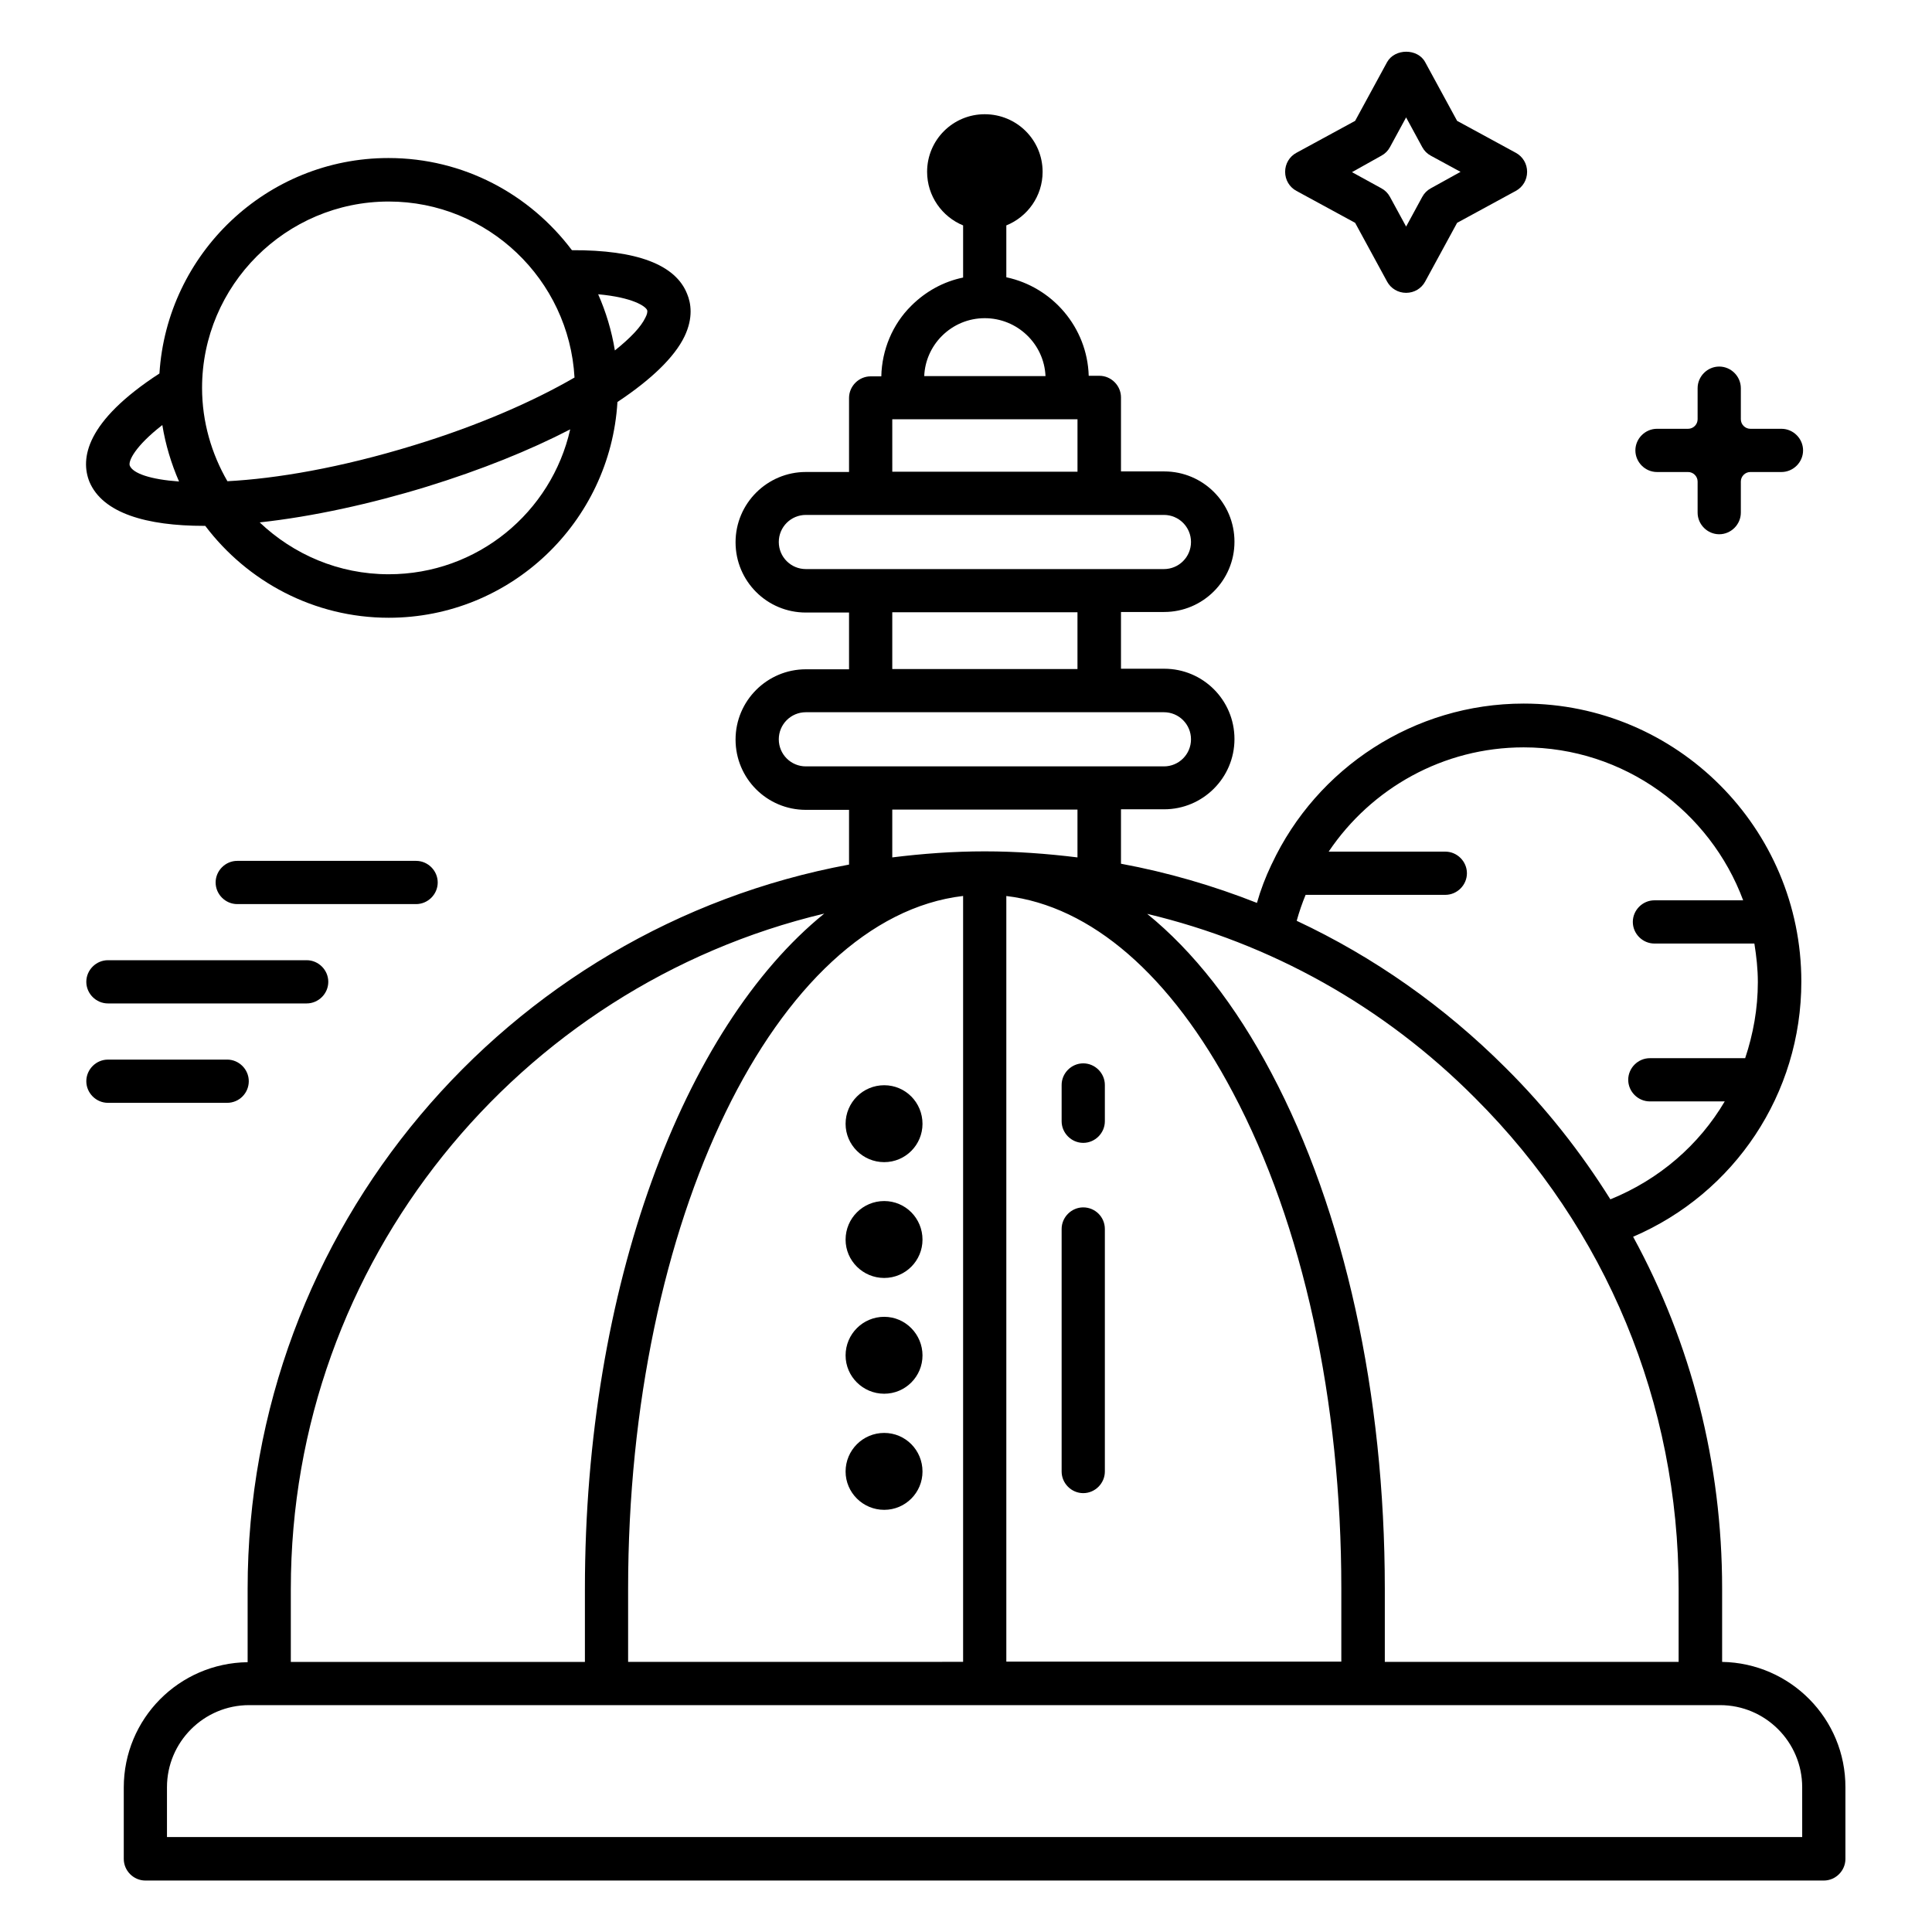 <?xml version="1.0" encoding="UTF-8"?>
<!-- Uploaded to: ICON Repo, www.svgrepo.com, Generator: ICON Repo Mixer Tools -->
<svg fill="#000000" width="800px" height="800px" version="1.1" viewBox="144 144 512 512" xmlns="http://www.w3.org/2000/svg">
 <g>
  <path d="m600.38 584.42v-19.465c0-33.129-8.168-64.961-23.586-93.203 26.871-11.527 44.578-37.863 44.578-67.633 0-40.609-32.977-73.664-73.586-73.664-29.082 0-54.809 17.098-66.715 42.441-0.078 0.078-0.078 0.23-0.152 0.305-1.527 3.207-2.824 6.566-3.816 10.078-11.602-4.582-23.664-8.09-36.031-10.383v-14.426h11.449c10.23 0 18.625-8.32 18.625-18.625 0-10.305-8.32-18.625-18.625-18.625h-11.449v-15.039h11.449c10.23 0 18.625-8.32 18.625-18.625 0-10.305-8.32-18.625-18.625-18.625h-11.449v-19.617c0-3.129-2.594-5.727-5.727-5.727h-2.824c-0.383-12.824-9.621-23.512-21.836-26.109v-13.742c5.648-2.289 9.617-7.785 9.617-14.199 0-8.473-6.871-15.266-15.344-15.266-8.398 0-15.266 6.793-15.266 15.266 0 6.414 3.969 11.91 9.543 14.199v13.816c-5.191 1.07-9.922 3.664-13.742 7.481-4.961 4.887-7.785 11.68-7.938 18.703h-2.824c-3.129 0-5.727 2.594-5.727 5.727v19.617h-11.449c-10.23 0-18.625 8.32-18.625 18.625 0 10.305 8.32 18.625 18.625 18.625h11.449v15.039h-11.449c-10.23 0-18.625 8.32-18.625 18.625 0 10.305 8.32 18.625 18.625 18.625h11.449v14.504c-90.605 16.797-159.38 96.492-159.38 191.91v19.465c-18.168 0.23-32.824 14.961-32.824 33.207v18.93c0 3.129 2.594 5.727 5.727 5.727h444.8c3.129 0 5.727-2.594 5.727-5.727v-18.93c0.07-18.246-14.586-32.977-32.676-33.285zm-11.453 0h-77.938v-19.391c0-51.602-10.688-100.15-30.074-136.71-9.543-18.09-20.688-32.215-32.898-42.137 32.672 7.785 62.672 24.426 86.945 48.855 34.73 34.656 53.891 80.84 53.891 130v19.387zm-278.47 0v-19.391c0-97.707 39.312-177.79 88.777-183.59v202.97zm100.23-202.97c22.441 2.672 43.586 20.914 60.074 52.137 18.551 34.961 28.703 81.602 28.703 131.37v19.391h-88.777zm79.312-0.305h37.023c3.129 0 5.727-2.594 5.727-5.727 0-3.129-2.594-5.727-5.727-5.727h-30.914c11.297-16.793 30.383-27.633 51.68-27.633 26.641 0 49.387 16.945 58.168 40.535h-23.516c-3.129 0-5.727 2.594-5.727 5.727 0 3.129 2.594 5.727 5.727 5.727h26.488c0.535 3.359 0.918 6.719 0.918 10.23 0 7.023-1.223 13.742-3.359 20.152h-25.266c-3.129 0-5.727 2.594-5.727 5.727 0 3.129 2.594 5.727 5.727 5.727h19.848c-6.793 11.527-17.328 20.688-30.305 25.953-7.785-12.441-17.023-24.199-27.711-34.809-16.336-16.336-35.039-29.465-55.418-39.008 0.684-2.449 1.449-4.66 2.363-6.875zm-96.41-148.09c3.055-3.055 7.098-4.734 11.375-4.734 8.625 0 15.727 6.793 16.105 15.344h-32.137c0.152-3.969 1.832-7.785 4.656-10.609zm-13.129 22.059h49.086v13.895h-49.082zm-30.074 32.52c0-3.969 3.207-7.176 7.176-7.176h94.887c3.969 0 7.176 3.207 7.176 7.176s-3.207 7.176-7.176 7.176h-94.887c-3.973 0-7.176-3.207-7.176-7.176zm30.074 18.625h49.082v15.039h-49.082zm-30.074 33.664c0-3.969 3.207-7.176 7.176-7.176h94.887c3.969 0 7.176 3.207 7.176 7.176s-3.207 7.176-7.176 7.176h-94.887c-3.973 0-7.176-3.207-7.176-7.176zm30.074 18.625h49.082v12.672c-8.09-0.992-16.258-1.602-24.578-1.602-8.32 0-16.488 0.609-24.504 1.602zm-159.39 206.49c0-86.793 60.457-159.69 141.37-178.93-37.328 30.23-63.434 99.082-63.434 178.93v19.391l-77.938-0.004zm400.61 65.801h-433.43v-13.207c0-11.984 9.77-21.754 21.754-21.754h389.84c11.984 0 21.754 9.77 21.754 21.754l0.004 13.207z"/>
  <path d="m378.32 451.98c5.648 0 10.152-4.582 10.152-10.152 0-5.648-4.504-10.23-10.152-10.23-5.648 0-10.23 4.582-10.23 10.23 0 5.57 4.582 10.152 10.23 10.152z"/>
  <path d="m378.32 462.29c-5.648 0-10.23 4.582-10.23 10.23 0 5.574 4.582 10.152 10.23 10.152 5.648 0 10.152-4.582 10.152-10.152 0-5.652-4.504-10.23-10.152-10.23z"/>
  <path d="m378.32 492.97c-5.648 0-10.23 4.582-10.23 10.23 0 5.574 4.582 10.152 10.23 10.152 5.648 0 10.152-4.582 10.152-10.152 0-5.574-4.504-10.23-10.152-10.23z"/>
  <path d="m378.32 523.74c-5.648 0-10.23 4.582-10.23 10.23 0 5.574 4.582 10.152 10.23 10.152 5.648 0 10.152-4.582 10.152-10.152 0-5.652-4.504-10.23-10.152-10.23z"/>
  <path d="m431.07 463.97c-3.129 0-5.727 2.594-5.727 5.727v64.273c0 3.129 2.594 5.727 5.727 5.727 3.129 0 5.727-2.594 5.727-5.727v-64.273c0-3.211-2.598-5.727-5.727-5.727z"/>
  <path d="m431.07 425.8c-3.129 0-5.727 2.594-5.727 5.727v9.617c0 3.129 2.594 5.727 5.727 5.727 3.129 0 5.727-2.594 5.727-5.727v-9.617c0-3.133-2.598-5.727-5.727-5.727z"/>
  <path d="m198.09 283.36h0.305c11.145 14.734 28.777 24.352 48.625 24.352 32.289 0 58.703-25.344 60.609-57.176 8.855-5.879 15.113-11.832 17.785-17.406 2.367-4.961 1.68-8.855 0.688-11.223-3.055-7.785-13.359-11.68-30.535-11.602-11.145-14.809-28.703-24.426-48.625-24.426-32.289 0-58.703 25.344-60.688 57.098-19.617 12.746-20.992 22.594-18.551 28.703 3.516 8.32 15.117 11.68 30.387 11.68zm48.93 12.824c-13.281 0-25.266-5.266-34.199-13.742 14.047-1.527 29.617-4.961 44.273-9.465 14.352-4.426 27.25-9.617 38.016-15.191-4.961 21.984-24.578 38.398-48.09 38.398zm68.473-70c0.152 0.383 0 1.145-0.457 1.984-1.145 2.441-3.969 5.418-8.09 8.703-0.84-5.191-2.367-10.23-4.426-14.887 9.23 0.84 12.59 3.207 12.973 4.199zm-68.473-28.777c26.258 0 47.785 20.688 49.234 46.641-10.535 6.106-25.039 12.594-42.52 17.938-19.617 6.031-36.562 8.855-49.465 9.543-4.199-7.25-6.719-15.727-6.719-24.734 0.004-27.172 22.219-49.387 49.469-49.387zm-60 59.234c0.84 5.191 2.367 10.23 4.426 14.961-7.559-0.535-12.215-2.137-13.055-4.199-0.453-1.219 1.453-5.188 8.629-10.762z"/>
  <path d="m172.6 409.92h52.672c3.129 0 5.727-2.594 5.727-5.727 0-3.129-2.594-5.727-5.727-5.727h-52.672c-3.129 0-5.727 2.594-5.727 5.727 0 3.133 2.598 5.727 5.727 5.727z"/>
  <path d="m209.93 430.53c0-3.129-2.594-5.727-5.727-5.727l-31.602 0.004c-3.129 0-5.727 2.594-5.727 5.727 0 3.129 2.594 5.727 5.727 5.727h31.602c3.207-0.004 5.727-2.598 5.727-5.731z"/>
  <path d="m206.87 372.14c-3.129 0-5.727 2.594-5.727 5.727 0 3.129 2.594 5.727 5.727 5.727h47.402c3.129 0 5.727-2.594 5.727-5.727 0-3.129-2.594-5.727-5.727-5.727z"/>
  <path d="m487.55 194.58 15.574 8.473 8.473 15.574c0.992 1.832 2.902 2.977 5.039 2.977s4.047-1.145 5.039-2.977l8.473-15.574 15.574-8.473c1.832-0.992 2.977-2.902 2.977-5.039s-1.145-4.047-2.977-5.039l-15.574-8.473-8.473-15.574c-1.984-3.664-8.016-3.664-10.078 0l-8.473 15.574-15.574 8.473c-1.832 0.992-2.977 2.902-2.977 5.039s1.145 4.047 2.977 5.039zm22.52-9.312c0.992-0.535 1.754-1.297 2.289-2.289l4.273-7.863 4.273 7.863c0.535 0.992 1.297 1.754 2.289 2.289l7.863 4.273-7.859 4.352c-0.992 0.535-1.754 1.297-2.289 2.289l-4.273 7.863-4.277-7.863c-0.535-0.992-1.297-1.754-2.289-2.289l-7.785-4.273z"/>
  <path d="m583.12 269.09h8.246c1.375 0 2.519 1.145 2.519 2.519v8.246c0 3.129 2.594 5.727 5.727 5.727 3.129 0 5.727-2.594 5.727-5.727v-8.246c0-1.375 1.145-2.519 2.519-2.519h8.246c3.129 0 5.727-2.594 5.727-5.727 0-3.129-2.594-5.727-5.727-5.727h-8.246c-1.375 0-2.519-1.145-2.519-2.519v-8.246c0-3.129-2.594-5.727-5.727-5.727-3.129 0-5.727 2.594-5.727 5.727v8.246c0 1.375-1.145 2.519-2.519 2.519h-8.246c-3.129 0-5.727 2.594-5.727 5.727 0.004 3.129 2.598 5.727 5.727 5.727z"/>
 </g>
</svg>